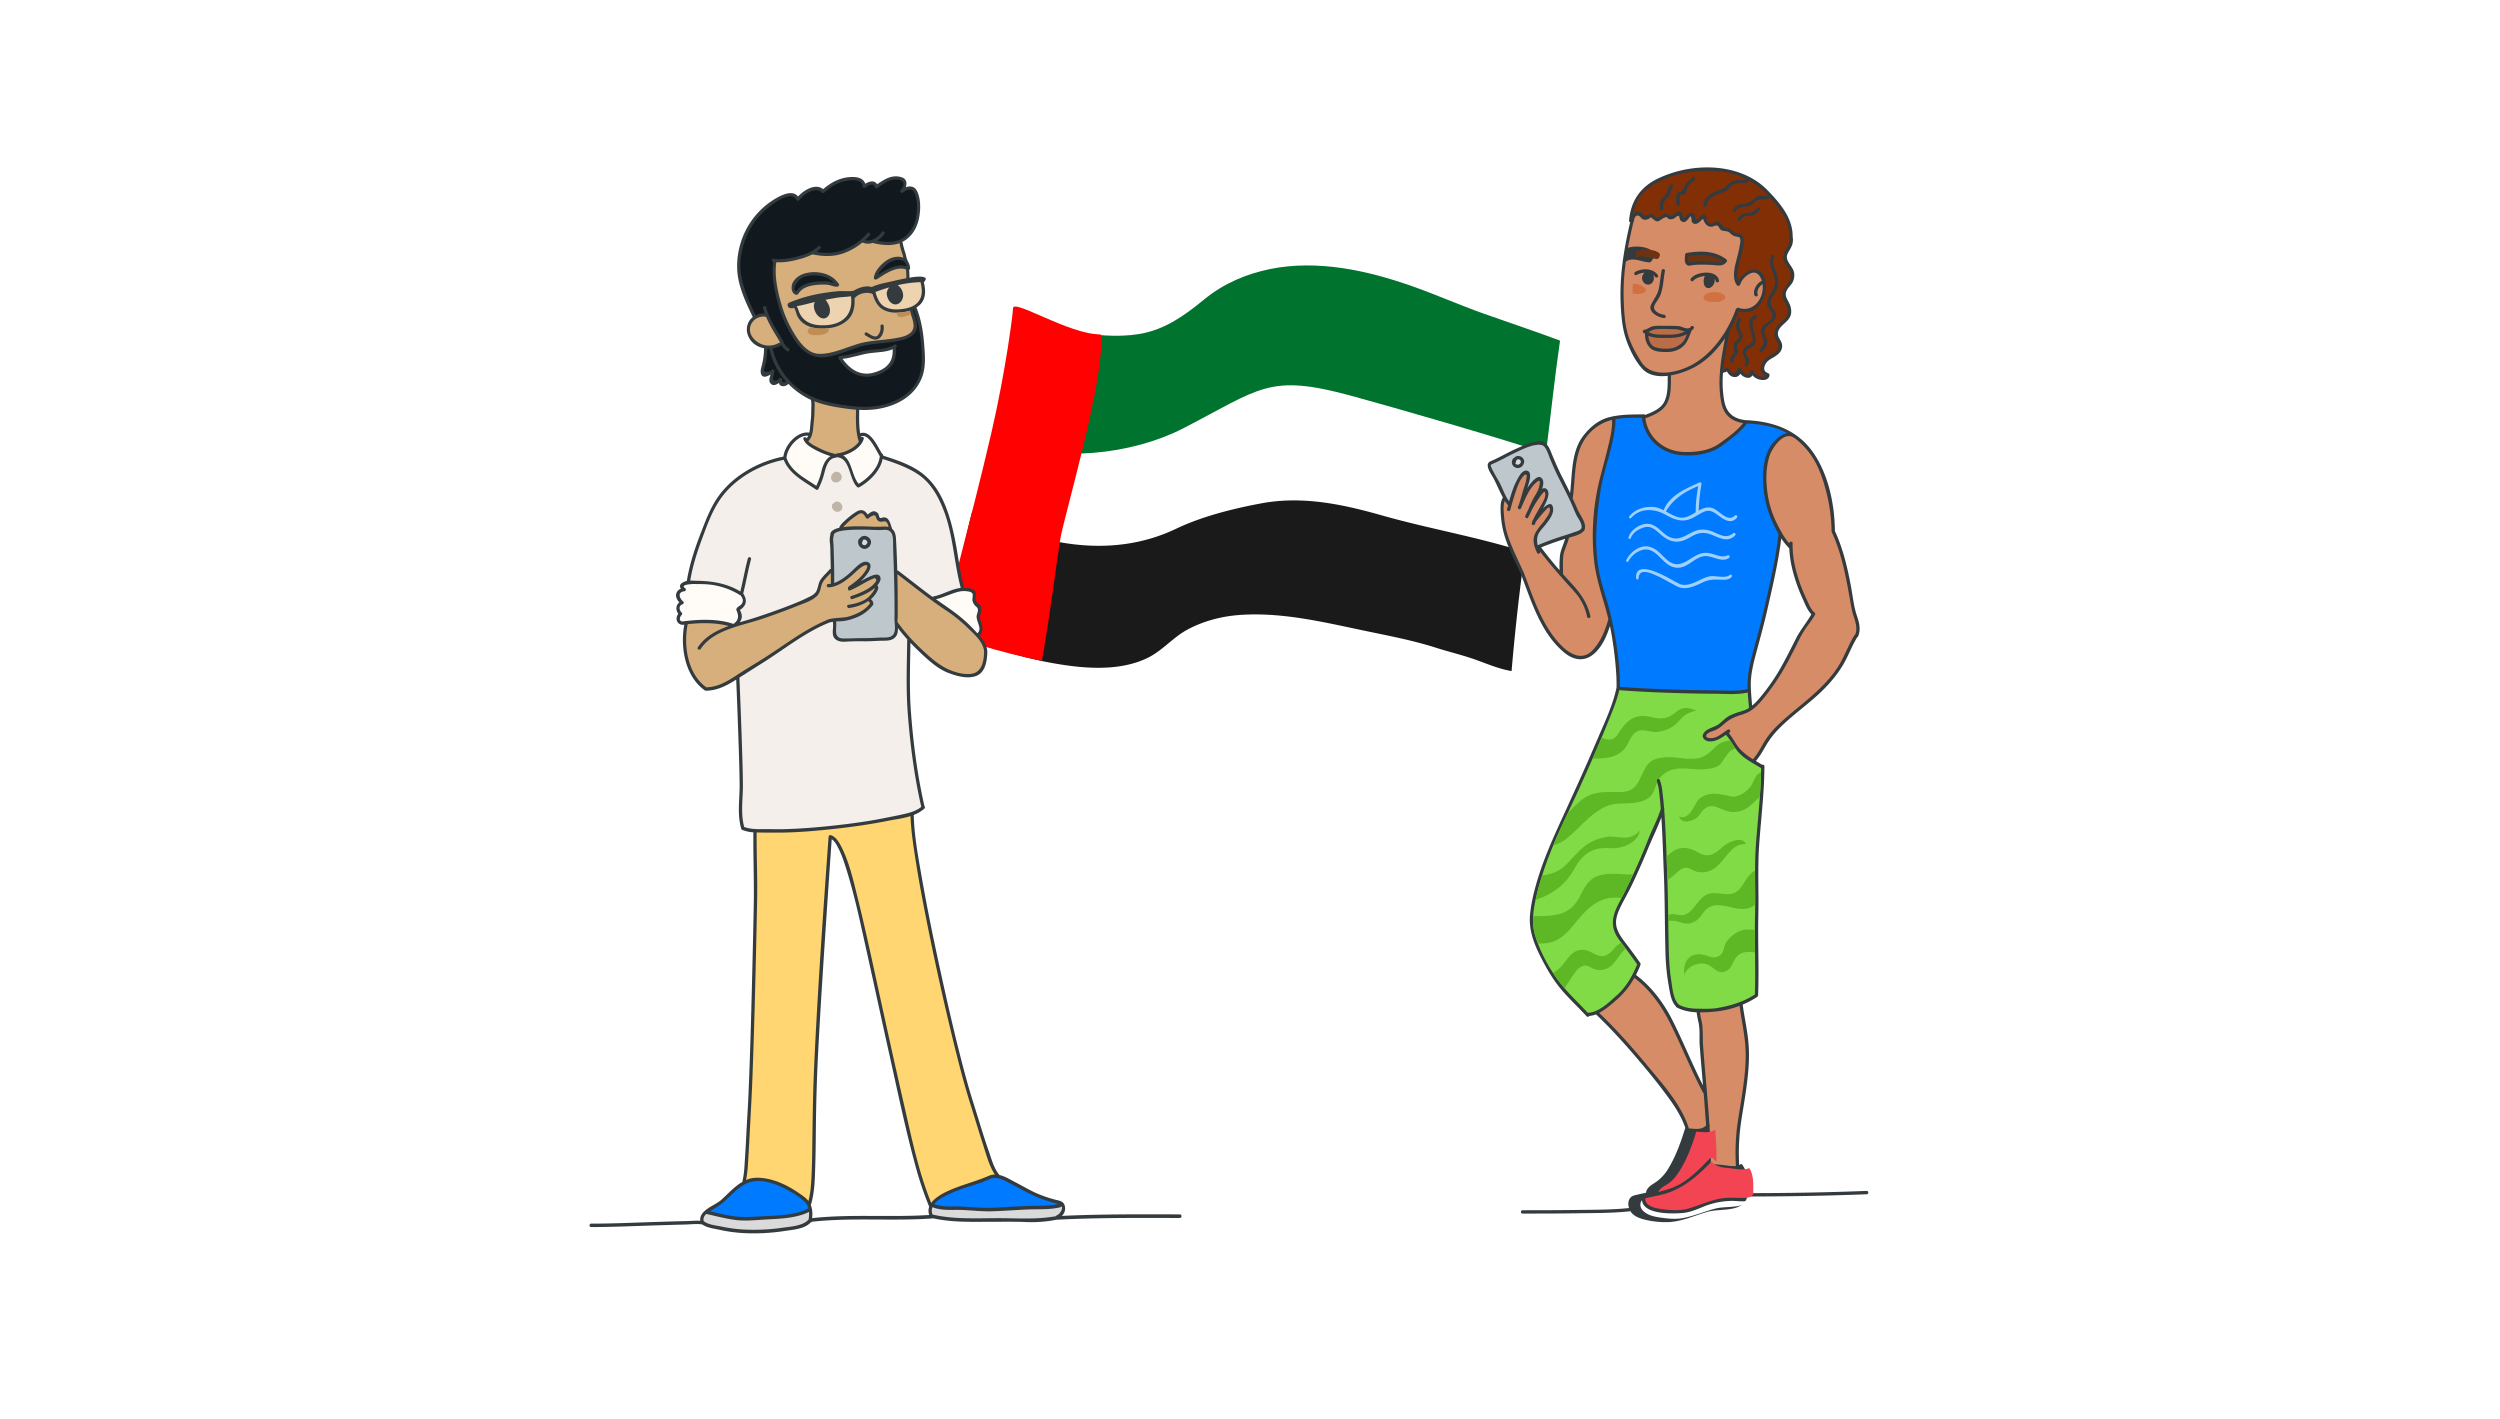 <svg width="652" height="370" fill="none" xmlns="http://www.w3.org/2000/svg"><path fill="#fff" d="M0 0h652v370H0z"/><path d="M397.034 143.76c-11.939-3.776-24.586-5.917-36.652-9.348-10.316-2.931-20.745-5.127-31.406-3.143-7.358 1.369-15.48 3.402-22.226 6.62-20.394 9.732-41.777 1.342-53.193-4.517-2.523 9.857-4.212 19.93-7.17 29.673.581.724 1.939 1.296 2.752 1.711a64.806 64.806 0 0 0 6.281 2.774 103.637 103.637 0 0 0 17.965 5.2c8.159 1.542 17.868 2.614 25.656-1.025 4.032-1.883 6.783-5.438 10.693-7.53 4.354-2.324 9.181-3.526 14.098-3.828 11.03-.677 21.886 2.033 32.591 4.261 6.13 1.275 12.139 2.423 18.121 4.334 3.483 1.107 7.056 1.938 10.479 3.175 3.03 1.098 6.008 2.353 9.195 2.905a611.73 611.73 0 0 1 3.463-31.082l-.647-.18Z" fill="#1A1A1A"/><path d="M308.645 111.677c20.229-10.444 22.275-14.288 43.659-8.484 10.118 2.748 40.821 11.561 50.863 15.09l.087-.652c1.219-9.594 2.209-19.226 3.608-28.799-6.619-2.487-13.31-4.687-19.959-7.053-6.253-2.22-12.372-4.938-18.626-7.144-11.812-4.164-24.647-6.94-36.944-4.494-6.19 1.263-12.074 3.692-17.274 7.942-5.379 4.414-10.451 7.98-17.044 9.042-5.806.948-11.946.226-17.709-.659-4.964-.76-9.946-2.144-14.379-4.975-.017 5.76-1.068 11.633-1.988 17.233-.891 5.437-1.896 10.85-2.95 16.249 15.564 5.815 35.252 3.619 48.656-3.296Z" fill="#00732F"/><path d="M276.534 140.539c.954-5.849 11.756-42.12 10.595-53.304-8.418 0-22.931-9.44-22.931-6.826 0 1.12-1.824 15.938-5.66 32.534-5.119 22.144-12.191 47.244-12.191 49.818 0 3.602 15.625 7.601 25.398 9.586 2.467-14.137 3.628-24.691 4.789-31.808Z" fill="#FF0100"/><path d="M307.695 316.713c-10.241-.037-20.53-.081-30.768.39a2.616 2.616 0 0 0 .647-2.96c-.371-.933-1.538-1.055-2.339-1.261a32.546 32.546 0 0 1-4.607-1.557c-1.985-.837-3.822-1.973-5.738-2.951-1.376-.703-2.798-1.621-4.284-1.95a.432.432 0 0 0-.093-.177c-1.315-1.595-1.939-4.029-2.613-5.952-.969-2.748-1.831-5.533-2.685-8.313-1.03-3.35-2.118-6.682-3.047-10.051-2.816-10.24-5.138-20.601-7.382-30.931-1.619-7.5-3.14-15.009-4.449-22.541-.912-5.229-1.907-10.594-2.032-15.922a9.073 9.073 0 0 0 2.783-1.655.395.395 0 0 0 .144-.286.398.398 0 0 0-.12-.295c-1.835-8.035-2.903-16.235-3.524-24.427-.468-6.1-.235-12.151-.145-18.234a60.978 60.978 0 0 0 2.467 2.464c2.151 2.033 4.644 4.357 7.471 5.417 2.113.793 4.824 1.577 7.057.828 2.583-.871 3.01-4.014 3.056-6.391a.338.338 0 0 0 0-.11.433.433 0 0 0-.015-.113c-.185-1.662-1.013-2.803-2.031-3.948 1.291-1.075.719-2.748.217-4.218-.368-1.083.511-2.059.241-3.117-.27-1.057-1.506-1.08-1.451-2.422.023-.616.29-1.511-.29-1.984-.764-.628-1.756-.764-2.72-.77-.949-3.486-1.405-7.16-2.032-10.707-.685-3.82-1.55-7.567-3.051-11.143-1.474-3.512-3.535-6.469-6.693-8.601-2.81-1.897-6.13-2.952-9.326-3.997a.261.261 0 0 0-.021-.067v-.032a.361.361 0 0 0-.272-.392c-1.243-1.955-3.019-6.292-5.716-5.345-.319-1.99-.267-4.172-.243-6.1 1.404.082 2.813.036 4.208-.14 5.274-.694 10.45-3.355 12.29-8.685.92-2.678.639-5.653.427-8.404-.253-3.25-.81-6.44-2.003-9.47.332-.215.643-.46.929-.734 1.634-1.566 1.474-3.899.981-5.903a.388.388 0 0 0 .29-.29c1.144-1.453-2.206-1.116-2.871-1.026-.383.052-.763.11-1.161.174a19.434 19.434 0 0 0-.072-2.019.454.454 0 0 0 .113-.145.36.36 0 0 0 .128-.314 3.393 3.393 0 0 0-.552-1.743.434.434 0 0 0-.055-.17c-.337-.617-.412-1.343-.607-2.011a22.785 22.785 0 0 1-.725-2.655.36.36 0 0 0-.14-.241 7.155 7.155 0 0 0 1.298-.813c2.058-1.633 2.975-3.992 3.297-6.528.238-1.888.16-4.066-.635-5.81-.636-1.402-1.841-1.55-3.005-1.132.363-1.057.236-2.196-1.103-2.614-2.502-.77-4.391.514-6.371 1.835-.638-1.127-2.011-.793-3.097-.142-.499-1.513-2.186-1.821-3.791-1.743-2.807.143-5.108 1.386-7.198 3.172-1.916-1.632-5.01.21-6.546 1.923-1.378-1.87-4.304-.386-5.915.55a20.267 20.267 0 0 0-7.091 7.116 20.7 20.7 0 0 0-2.857 11.26c.178 4.406 2.212 8.58 4.064 12.49a4.16 4.16 0 0 0-1.248 4.793c.685 1.88 2.354 3.018 4.203 3.36a20.59 20.59 0 0 1-.543 4.268c-.188.767-.482 1.484-.29 2.275.334 1.356 1.588.87 2.528.29-.252.898-.665 1.784.171 2.51.581.511 1.391.142 2.032-.32a.901.901 0 0 0 .56.779c.697.258 1.37-.026 1.881-.514a20.06 20.06 0 0 0 5.306 3.895c.183.093.372.183.558.267.229.895.075 1.943.09 2.856.007.957-.051 1.914-.175 2.864-.101.831-.107 1.888-.33 2.826-3.164-.47-6.409 3.28-6.755 6.248-6.365 1.25-12.803 4.767-16.745 10.086-2.148 2.905-3.376 6.196-4.676 9.539-1.62 4.157-3.054 8.393-3.759 12.814a3.185 3.185 0 0 0-1.327.581c-.624.464-.542 1.002-.212 1.452a1.838 1.838 0 0 0-1.19 1.162c-.313.831.195 1.766.778 2.402-.955.706-.995 2.034-.27 2.963-.87 1.104-.476 2.742 1.04 2.876a.393.393 0 0 0 .145 0h.034l.34-.044c-1.123 5.964.218 13.569 5.39 17.171.046.036.1.06.157.069.058.01.116.005.171-.014 2.47-.026 4.668-.993 6.778-2.251.348-.206.694-.421 1.042-.633.242 5.908.461 11.829.659 17.763.101 3.195.197 6.37.229 9.562.041 3.777-.667 7.733.38 11.41a.3.3 0 0 1 .015.038.449.449 0 0 0 .29.421c.929.36 1.908.575 2.903.637-.067 6.341.217 12.682.096 19.044a2932.71 2932.71 0 0 1-.323 14.721c-.275 11.562-.56 23.155-1.062 34.777-.136 3.155-.348 6.309-.511 9.473-.122 2.364-.241 4.734-.4 7.102-.128 1.891-.18 3.875-.627 5.725a.46.46 0 0 0 .017.291c-2.087 1.162-3.805 3.134-5.631 4.764-1.631 1.452-5.741 2.614-5.416 5.408-1.161-.084-2.369.038-3.51.067-2.838.064-5.68.157-8.519.247-5.465.169-10.943.436-16.411.421-.563 0-.581.898-.015.901 5.248 0 10.505-.238 15.753-.404 2.902-.09 5.805-.183 8.708-.255 1.378-.035 3.117-.23 4.38-.044a.642.642 0 0 0 .124 0c1.103.871 3.13 1.107 4.308 1.368 2.157.487 4.352.792 6.56.912a53.262 53.262 0 0 0 10.705-.563c2.116-.323 5.047-.494 6.676-2.164a.353.353 0 0 0 .29-.23c10.467-1.162 20.995-.125 31.479-.871a.4.4 0 0 0 .148-.038c5.266 1.162 10.74.903 16.087.909 2.882 0 5.738-.049 8.617.087a33.585 33.585 0 0 0 7.547-.627.17.17 0 0 0 .055 0c10.682-.538 21.425-.485 32.118-.445.551-.043.551-.941-.029-.944Zm-95.906.979a6.921 6.921 0 0 0-.351-3.486.512.512 0 0 0 .099-.18c.949-3.215.981-6.742 1.085-10.059.137-4.357.131-8.715.203-13.072.101-6.371.329-12.727.685-19.067.633-11.66 1.4-23.282 2.169-34.858.4-6.042.811-12.074 1.23-18.094.764.476 1.269 1.452 1.664 2.202.975 1.853 1.622 3.895 2.24 5.896 2.125 6.806 3.594 13.859 5.144 20.831 2.096 9.438 4.139 18.91 6.246 28.392 2.032 9.121 3.954 18.321 6.412 27.372a90.811 90.811 0 0 0 3.716 11.146 3.224 3.224 0 0 0 .014 2.152c-10.174.654-20.388-.282-30.547.825h-.009Z" fill="#343B3F"/><path d="M218.045 162.081c.505-.032 1.013-.044 1.529-.07a11.498 11.498 0 0 0 3.211-.77 10.175 10.175 0 0 0 4.914-3.5.34.34 0 0 0 .032-.398c.026-.439-.291-.779-.601-1.087.282-.238.544-.498.784-.778.502-.596 1.651-2.211.87-2.809.563-.642.999-1.397.833-2.054-.249-.987-1.259-.822-2.031-.552a19.714 19.714 0 0 0-3.196 1.592 13.259 13.259 0 0 0 2.052-2.353c.609-.912 1.083-2.504-.389-2.78-1.364-.258-2.903 1.493-3.773 2.324-1.237 1.162-2.955 2.588-4.714 3.195.014-2.088-.018-4.174-.07-6.259-.029-1.107-.064-2.211-.099-3.318-.026-.871-.241-1.722 0-2.582a.362.362 0 0 0 .047-.201.387.387 0 0 0 0-.127c.078-1.601 6.966-1.412 8.031-1.412 1.719 0 3.449.168 5.161.052a2.027 2.027 0 0 1 1.428.343.33.33 0 0 0 .154.134c.871.871.665 2.727.708 4.066.201 6.051.413 12.131.369 18.202-.154 1.705.845 4.482-1.228 5.156-.827.267-1.788.151-2.644.186-1.245.049-2.47.154-3.721.139-1.901-.023-3.794.105-5.689.099-2.854-.029-1.667-2.594-1.968-4.438Z" fill="#BEC7CC"/><path d="M183.134 140.419c1.26-3.375 2.471-6.832 4.465-9.85 3.727-5.647 10.319-9.342 16.797-10.646 1.489 3.776 5.286 5.583 8.444 7.779a.43.43 0 0 0 .581-.163 19.826 19.826 0 0 0 1.558-4.127c.375-1.453.978-3.841 2.824-4.003a.439.439 0 0 0 .291-.154c3.706-.024 3.259 5.708 5.46 7.764a.41.41 0 0 0 .508.053.492.492 0 0 0 .148-.056c2.638-1.539 5.372-4.2 5.982-7.326 3.123 1.029 6.249 2.092 9.039 3.884 3.454 2.225 5.439 5.795 6.891 9.569 2.493 6.472 2.655 13.519 4.446 20.185-2.435.276-4.673 1.743-7.068 2.211a.375.375 0 0 0-.249.154c-.502-.36-1.005-.72-1.498-1.092-2.508-1.886-4.961-3.838-7.457-5.726a.335.335 0 0 0-.137-.069.33.33 0 0 0-.153-.003c-.07-2.806-.18-5.61-.337-8.392-.064-1.162-.389-1.955-.975-2.452-.508-1.261-.79-3.622-2.83-2.885-.581.207-.607-.581-.752-.964-.125-.343-.427-.479-.726-.651-.676-.386-1.5.23-2.087.741-.804-1.185-1.7-1.542-3.108-.648a18.624 18.624 0 0 0-2.839 2.228c-.43.41-1.315 1.162-1.489 1.877-1.35.314-2.386.871-2.322 1.92a5.154 5.154 0 0 0-.084 2.109c.122 1.162.101 2.359.133 3.532.033 1.057.056 2.115.07 3.172a.352.352 0 0 0-.317.14c-.769.886-1.648 1.655-2.322 2.614-.673.959-.632 2.35-1.288 3.349a.382.382 0 0 0-.151.122c-.459.581-1.263.912-1.902 1.235-1.32.668-2.702 1.229-4.063 1.775-3.057 1.217-6.165 2.3-9.289 3.34-1.39.462-2.885.872-4.391 1.333.239-.351.408-.745.496-1.161a2.766 2.766 0 0 0-.165-1.395 6.606 6.606 0 0 0-.224-.517.513.513 0 0 0-.096-.16.776.776 0 0 0 .23-.124c1.674-1.203 1.634-2.615.647-4.157.755-2.969 1.251-5.996 2.049-8.953a.422.422 0 0 0-.053-.314.423.423 0 0 0-.57-.151.422.422 0 0 0-.201.247c-.769 2.856-1.26 5.778-1.974 8.651-3.306-2.051-7.257-2.734-11.103-2.792-.641 0-1.309-.07-1.959-.046.627-3.788 1.782-7.425 3.12-11.007Z" fill="#F4EFEA"/><path d="M234.615 63.575c.182.9.426 1.787.729 2.655.102.325.174.656.253.987-1.118-.461-2.578-.29-3.838.37-1.547.813-3.753 3.061-3.857 4.888a.37.37 0 0 0 .255.391c.053.018.11.023.166.016a.356.356 0 0 0 .348-.04c1.991-1.264 5.059-3.516 7.605-2.563.079.76.107 1.525.084 2.29-1.39.252-2.775.563-4.151.888-1.663.392-3.335.662-4.879 1.415-1.451-.532-3.408.165-4.697.95-1.242.235-2.58.014-3.846.11-1.451.11-2.87.305-4.293.537a38.293 38.293 0 0 0-8.707 2.475.376.376 0 0 0-.154.11.364.364 0 0 0-.108.149.433.433 0 0 0-.101.25c-.079.938.978 1.118 1.666.816.415.595.58 1.589.853 2.178a5.345 5.345 0 0 0 2.061 2.188c1.756 1.115 4.209 1.188 6.212.941 1.895-.232 3.747-.967 5.097-2.353 1.349-1.386 1.686-3.471 1.532-5.385l.041-.044c.964-1.301 3.303-1.778 4.702-1.107.421 1.435 1.06 2.89 2.293 3.776 1.623 1.162 3.655 1.186 5.573.96a9.31 9.31 0 0 0 1.852-.405c.363 1.86 1.852 4.163.169 5.729-1.057.981-2.793 1.252-4.157 1.487-3.448.58-7.065.508-10.38 1.72-3.013.95-6.095 2.387-9.288 2.323-2.798-.055-4.807-2.588-6.165-4.732a31.277 31.277 0 0 1-3.611-7.89c-1.025-3.523-1.957-7.584-1.408-11.264 2.093.116 4.064-.259 6.095-.822a16.194 16.194 0 0 0 3.309-1.235l.064.02c2.72.547 5.295.651 7.962-.258a15.873 15.873 0 0 0 5.001-2.855c.861.386 1.84.416 2.723.084a.45.45 0 0 0 .189.099c2.273.52 4.659.778 6.804-.015a.44.44 0 0 0 .002.166Z" fill="#D6AF7C"/><path d="M216.053 85.814a1.057 1.057 0 0 0-.168-.203c-1.44.174-2.901.076-4.305-.29a3.767 3.767 0 0 0-.336.185c-.43.273-.778.755-.505 1.226.29.529 1.126.668 1.814.677 1.08.017 1.86.023 2.804-.448.679-.328.926-.752.696-1.147ZM237.303 81.018a9.31 9.31 0 0 1-1.852.404 15.66 15.66 0 0 1-1.451.108.746.746 0 0 0 .148.871c.453.41 1.28.29 1.936.102.497-.136.982-.31 1.451-.52a8.61 8.61 0 0 1-.232-.965Z" fill="#BF8E55"/><path d="M225.673 87.458c1.033.581 2.377 1.615 3.57.837 1.022-.663 1.384-2.246 1.204-3.37-.084-.54-.905-.32-.818.215a2.907 2.907 0 0 1-.761 2.382c-.708.709-2.124-.43-2.772-.802a.425.425 0 0 0-.597.481.43.43 0 0 0 .174.257ZM209.772 71.345c-1.28.375-2.758 1.43-3.179 2.754-.316 1-.148 2.38.947 2.777a.347.347 0 0 0 .377-.07.39.39 0 0 0 .313-.203c.95-1.58 2.767-2.057 4.479-2.272.933-.101 1.873-.13 2.81-.087.946.032 1.741.5 2.682.543a.373.373 0 0 0 .29-.095.396.396 0 0 0 .296-.596c-1.852-2.905-5.84-3.675-9.015-2.75Z" fill="#343B3F"/><path d="M214.434 73.379c-.962.01-1.921.106-2.865.29-1.571.29-3.048.993-3.945 2.324-1.161-.598.325-2.542.871-3.03.914-.834 2.278-1.066 3.457-1.136 2.032-.122 4.223.5 5.593 2.002-.453-.113-.888-.29-1.349-.384a9.285 9.285 0 0 0-1.762-.066Z" fill="#11191E"/><path d="M225.792 139.801a1.41 1.41 0 0 0-1.571.633.543.543 0 0 0-.336.348 1.796 1.796 0 0 0 .121 1.436 1.807 1.807 0 0 0 1.133.888c1.015.256 1.999-.682 2.031-1.687.012-.785-.664-1.435-1.378-1.618Z" fill="#343B3F"/><path d="M225.429 142.194a.685.685 0 0 1-.645-.581.682.682 0 0 0 .131-.29.887.887 0 0 1 .244-.555.702.702 0 0 1 .29-.05.869.869 0 0 1 .769.657c.058.29-.342.828-.789.819Z" fill="#DADADA"/><path d="M217.58 125.77a1.575 1.575 0 0 0 1.918-1.034 1.47 1.47 0 0 0-.795-1.589c-.755-.36-1.451.113-1.829.796a.485.485 0 0 0-.052.198 1.243 1.243 0 0 0 .035.975 1.238 1.238 0 0 0 .723.654ZM218.605 130.851a1.084 1.084 0 0 0-1.222.456.408.408 0 0 0-.357.29 1.44 1.44 0 0 0-.036.708c.046.236.15.456.303.641a1.45 1.45 0 0 0 1.271.522 1.23 1.23 0 0 0 1.082-.911 1.23 1.23 0 0 0 .03-.498 1.571 1.571 0 0 0-1.071-1.208Z" fill="#BFB4A5"/><path d="M267.084 310.569a36.345 36.345 0 0 0 5.164 2.324c1.258.441 2.539.811 3.837 1.11h.018c-2.587.616-5.408.404-8.043.511-2.961.122-5.916.311-8.877.448-2.769.127-5.515-.128-8.278-.291-2.4-.139-4.969.25-7.257-.63 1.063-1.354 3.193-2.324 4.404-2.859 2.542-1.161 5.224-1.864 7.857-2.759.645-.233 1.278-.5 1.896-.799 1.782-.822 3.146-.29 4.783.564 1.501.801 3.019 1.565 4.496 2.381Z" fill="#007AFF"/><path d="M253.19 175.748c-2.067.235-4.645-.538-6.459-1.476-2.542-1.313-4.748-3.364-6.798-5.339a46.302 46.302 0 0 1-5.773-6.579.597.597 0 0 0-.084-.09 7.865 7.865 0 0 1 0-.971.468.468 0 0 0 .04-.189c.03-3.776 0-7.57-.075-11.357 4.139 3.137 8.165 6.44 12.502 9.315a39.549 39.549 0 0 1 5.822 4.674c1.666 1.63 4.064 3.646 4.282 6.124-.038 2.507-.508 5.551-3.457 5.888ZM226.514 135.153c.482-.416 1.707-1.255 1.942-.308.053.215.13.423.233.619a1.318 1.318 0 0 0 .87.581c.639.133 1.315-.456 1.826.366.173.325.291.676.348 1.04a4.728 4.728 0 0 0-1.509-.114c-1.968.137-3.994-.098-5.971-.069a33.157 33.157 0 0 0-4.354.194c.331-.398.941-.955 1.069-1.086a13.035 13.035 0 0 1 1.622-1.363c.43-.316.871-.627 1.327-.915 1.001-.636 1.451.143 1.933.953a.427.427 0 0 0 .664.102Z" fill="#D6AF7C"/><path d="M252.853 154.322c1.404.351.58 1.452.78 2.382.15.615.504 1.161 1.005 1.548.734.653.29 1.339.095 2.219-.31 1.453 1.606 3.564.157 4.683l-.313-.34a38.231 38.231 0 0 0-5.701-5.168c-1.562-1.162-3.193-2.245-4.775-3.361 1.806-.412 3.483-1.252 5.257-1.789a6.422 6.422 0 0 1 3.495-.174ZM224.511 113.831c2.076-.947 3.98 3.707 4.935 5.145-.291 3.047-2.99 5.708-5.498 7.21-1.785-1.99-1.741-6.101-4.043-7.393 2.275-.654 4.722-2.164 5.373-4.357a.43.43 0 0 0-.494-.517.425.425 0 0 0-.241.136c-.017-.07-.038-.142-.052-.215.006-.003.014-.003.02-.009Z" fill="#FFFCF8"/><path d="M239.115 79.095c-1.121 1.075-2.859 1.418-4.337 1.552-1.477.133-2.937.037-4.2-.72-1.263-.759-1.884-2.354-2.264-3.777a46.036 46.036 0 0 1 3.579-1.2c-.404.581-.74 1.214-.607 1.952.172.944.648 1.915 1.547 2.324 1.434.668 2.708-.828 2.711-2.152a3.368 3.368 0 0 0-1.436-2.705 31.814 31.814 0 0 1 5.95-.79v.023c.514 1.999.641 3.98-.943 5.493ZM219.545 83.58c-1.765 1.162-4.063 1.371-6.095 1.203-2.409-.198-4.354-1.365-5.155-3.718a6.78 6.78 0 0 0-.503-1.209c1.588-.27 3.159-.723 4.732-1.103-.842 1.452.49 4.153 2.107 4.287a1.34 1.34 0 0 0 .833-.166c1.332-.72 1.193-2.695.343-3.938a2.428 2.428 0 0 0-.532-.753 176.41 176.41 0 0 1 3.028-.54c1.204-.2 2.426-.177 3.625-.386.337 2.43-.2 4.891-2.383 6.323Z" fill="#EDD3B0"/><path d="M236.464 69.448c-2.51-.84-5.335.831-7.491 2.202.435-.94 1.402-1.847 2.032-2.466 1.512-1.464 4.922-2.376 5.459.264Z" fill="#11191E"/><path d="M196.164 87.801c-1.709-2.585.613-5.67 3.542-5.176a.26.26 0 0 0 .066 0 36.902 36.902 0 0 0 1.835 3.561c.609 1.084 1.323 2.103 1.884 3.213a.378.378 0 0 0-.357.026 5.236 5.236 0 0 1-6.97-1.624Z" fill="#D6AF7C"/><path d="M203.972 99.569c0-.204 0-.407.021-.608a.429.429 0 0 0-.265-.38.425.425 0 0 0-.455.09 5.173 5.173 0 0 1-.607.514c-.58.43-1.231-.203-1.051-.84a5.168 5.168 0 0 0 .34-1.6.42.42 0 0 0-.265-.38.424.424 0 0 0-.455.09c-.194.154-.386.313-.58.476-1.161.16-1.617-.099-1.347-.767.148-.622.325-1.234.456-1.859.212-1.108.328-2.233.345-3.36h.537a18.5 18.5 0 0 0 4.383 8.56c-.258.2-.61.22-1.057.064ZM201.497 90.869a6.143 6.143 0 0 0 2.049-.7.407.407 0 0 0 .203-.262 4.107 4.107 0 0 0 1.567 1.7.428.428 0 0 0 .424-.741c-.975-.581-1.309-1.551-1.828-2.493-.488-.871-1.051-1.743-1.565-2.6-1.013-1.716-2.081-3.712-2.519-5.664-.119-.531-.938-.314-.819.215.111.484.252.96.421 1.426a4.496 4.496 0 0 0-2.369.48c-1.619-3.42-3.193-6.879-3.799-10.647-.581-3.578.29-7.424 1.799-10.692a19.123 19.123 0 0 1 5.899-7.207c1.317-.993 5.425-3.939 6.655-1.656.032.063.08.115.14.151a.455.455 0 0 0 .365.18.459.459 0 0 0 .366-.18c1.08-1.452 4.276-3.73 5.887-1.94a.422.422 0 0 0 .58 0c1.692-1.508 3.483-2.667 5.73-3.056 1.425-.247 4.113-.581 4.273 1.452a.427.427 0 0 0 .717.29c.653-.505 2.121-1.422 2.484-.11a.424.424 0 0 0 .616.262c1.236-.82 2.391-1.766 3.849-2.155.87-.233 2.563-.218 2.96.778.267.665-.357 1.47-.728 1.955-.253.328.241.807.58.58.642-.45 1.376-.952 2.197-.751.706.174 1.008 1.161 1.182 1.742.418 1.453.374 3.068.226 4.561-.215 2.179-1.1 4.25-2.766 5.71-2.119 1.857-4.9 1.79-7.48 1.282a5.993 5.993 0 0 0 1.863-1.81c.291-.459-.438-.871-.731-.415-.807 1.27-2.758 2.57-4.319 2.077.424-.39.83-.802 1.213-1.229.383-.427-.226-1.002-.58-.595a16.496 16.496 0 0 1-6.096 4.325c-2.377.959-4.754.97-7.196.56.355-.254.686-.538.99-.85.381-.396-.212-.991-.58-.599-1.333 1.383-3.176 2.007-4.975 2.521-2.227.64-4.398.997-6.703.727-.531-.061-.542.758-.031.84-.517 3.691.374 7.514 1.288 11.07.807 3.14 2.29 6.149 4.018 8.88 1.387 2.193 3.28 4.238 5.921 4.77 3.123.627 6.621-1.006 9.666-2.057a.457.457 0 0 0 .18-.038c.139-.058.29-.11.421-.163.13-.052.322-.105.478-.15a.394.394 0 0 0 .143-.073c3.715-1.223 7.805-.895 11.584-1.892 1.335-.354 2.679-.967 3.443-2.172 1.085-1.72-.352-4.041-.665-5.76v-.035c.055-.027.113-.05.168-.079a31.035 31.035 0 0 1 1.811 8.064c.273 2.66.511 5.435-.017 8.087-1.161 5.789-6.966 8.601-12.29 9.202-2.542.291-5.047.027-7.547-.328-2.902-.404-5.773-1.005-8.449-2.181a18.275 18.275 0 0 1-10.304-12.607Z" fill="#11191E"/><path d="M219.989 106.473a49.11 49.11 0 0 0 3.254.378c-.035 2.614-.122 5.728.705 8.229a.408.408 0 0 0 .047.099c-1.185 1.784-3.905 2.905-5.753 3.088a.431.431 0 0 0-.291.136h-.186a.432.432 0 0 0-.142-.063 18.216 18.216 0 0 1-4.119-1.543c-.87-.465-2.031-.956-2.719-1.76a.392.392 0 0 0 .153-.111c1.034-1.133 1.095-2.904 1.243-4.357.119-1.162.232-2.289.238-3.448a20.98 20.98 0 0 0 0-2.457c2.412.964 5.021 1.435 7.57 1.809Z" fill="#D6AF7C"/><path d="M210.791 113.646a2.706 2.706 0 0 1-.442.682v-.017c-.188-.511-1.013-.291-.824.218.456 1.237 1.591 1.931 2.685 2.553a20.911 20.911 0 0 0 4.377 1.865 4.713 4.713 0 0 0-1.648 1.929 10.327 10.327 0 0 0-.77 2.324 19.06 19.06 0 0 1-1.274 3.503c-2.932-1.97-6.49-3.698-7.764-7.222a.583.583 0 0 0-.032-.072.473.473 0 0 0 .052-.18c.191-2.406 3.016-5.874 5.64-5.583ZM177.788 160.37a.442.442 0 0 0 .127-.305.431.431 0 0 0-.127-.305c-.598-.558-.94-1.743.206-2.15.273-.093.47-.5.203-.72-.937-.773-1.631-2.438.25-2.679a.435.435 0 0 0 .407-.322.435.435 0 0 0-.187-.485c-1.497-1.02 2.128-1.098 2.424-1.092 1.161.017 2.322 0 3.46.098a18.708 18.708 0 0 1 8.328 2.731c.048.03.101.051.156.061.03.028.063.053.099.072.412.581.83 1.122.438 2.005-.29.668-1.114.816-1.451 1.388a.545.545 0 0 0-.04.517c.603 1.415.618 2.513-.729 3.486l-.046.044h-.03c-4.142-1.403-8.998-1.206-13.296-.639h-.029c-1.031-.093-.613-1.313-.163-1.705Z" fill="#FFFCF8"/><path d="M184.211 179.251c-4.862-3.454-5.999-10.896-4.859-16.462 3.483-.386 7.298-.438 10.676.471-3.172 1.162-6.142 2.722-8.023 5.548-.31.465.43.889.738.424 3.343-5.016 10.739-6.039 16.005-7.825 3.111-1.052 6.208-2.165 9.25-3.411 1.452-.581 3.652-1.228 4.871-2.419a.377.377 0 0 0 .2-.146c.714-.758.897-1.647 1.135-2.634.337-1.406 1.527-2.356 2.482-3.376v2.818a4.622 4.622 0 0 1-.653.07c-.549 0-.557.871 0 .871 2.612-.052 5.169-2.193 7.013-3.913a15.295 15.295 0 0 1 1.741-1.452c.142-.099 1.55-.93 1.385.058a3.078 3.078 0 0 1-.476.993c-1.031 1.697-2.758 2.984-4.354 4.102a.45.45 0 0 0-.177.488c-.076.291.13.662.487.523 2.259-.872 4.215-2.417 6.491-3.227.458.342.51.685.165 1.028-.22.317-.474.609-.758.871a7.772 7.772 0 0 1-1.663 1.162 20.708 20.708 0 0 1-3.82 1.595c-.522.174-.316 1.008.209.834 1.794-.599 3.556-1.249 5.121-2.344.241-.172.472-.358.693-.555.256.331-1.14 1.937-1.419 2.219-1.286 1.301-3.683 1.929-5.422 2.17-.546.076-.328.909.212.834a11.974 11.974 0 0 0 4.981-1.798c.212.174.496.389.4.639a.224.224 0 0 0-.014.058c-1.304 1.661-3.141 2.582-5.112 3.218-1.971.636-4.043.247-5.976.959a.437.437 0 0 0-.166.104c-5.674 2.368-10.644 6.257-15.819 9.569-2.546 1.632-5.155 3.152-7.683 4.816-2.404 1.586-4.932 3.068-7.861 3.12Z" fill="#D6AF7C"/><path d="M192.838 176.709c1.985-1.234 3.95-2.516 5.93-3.75 5.727-3.585 11.161-8.035 17.436-10.556l.046-.026c.31-.093.627-.163.947-.21.383 1.775-.871 3.992 1.349 4.939.744.322 1.626.267 2.415.223 1.394-.078 2.775-.104 4.172-.078 1.529.026 3.03-.081 4.554-.142.972-.038 2.072.075 2.989-.352 1.324-.619 1.521-1.743 1.492-2.957.772 1.02 1.6 2.001 2.459 2.951a.418.418 0 0 0-.026.14c-.081 6.332-.343 12.636.133 18.977.619 8.235 1.693 16.491 3.53 24.566-1.295 1.06-2.903 1.508-4.496 1.871-1.884.427-3.788.781-5.684 1.162-4.272.833-8.594 1.397-12.916 1.868-4.174.453-8.363.793-12.557.906-1.785.049-3.564-.018-5.347 0-1.782.017-3.518.026-5.169-.564-1.002-3.575-.308-7.453-.343-11.134-.029-3.195-.13-6.39-.232-9.563-.189-6.1-.43-12.191-.682-18.271Z" fill="#F4EFEA"/><path d="M195.195 301.46c.183-2.82.307-5.641.461-8.456.227-4.148.447-8.287.598-12.433.439-11.845.729-23.659.99-35.438.081-3.564.155-7.126.221-10.687.104-5.81-.186-11.567-.128-17.342.34 0 .682.02 1.025.023 2.078.018 4.162.038 6.24 0 4.56-.096 9.114-.523 13.643-1.028 4.403-.497 8.786-1.119 13.128-1.99 1.93-.386 4.102-.639 6.096-1.272.104 3.535.641 7.067 1.175 10.556.807 5.292 1.794 10.565 2.83 15.828a729.426 729.426 0 0 0 7.579 34.097c1.248 5.043 2.569 10.062 4.142 15.018 1.077 3.399 2.081 6.824 3.193 10.211.813 2.454 1.564 5.568 3.088 7.767a4.191 4.191 0 0 0-1.64.354c-3.518 1.54-7.256 2.379-10.76 4.009-1.405.657-3.23 1.673-4.217 3.053-3.28-8.07-5.057-16.74-6.99-25.193-2.18-9.514-4.269-19.024-6.348-28.514-1.875-8.567-3.68-17.127-5.773-25.58-1.161-4.68-2.25-9.691-4.502-13.961-.566-1.078-1.367-2.324-2.612-2.675a.395.395 0 0 0-.465.197.497.497 0 0 0-.078.227c-1.399 19.581-2.81 39.276-3.727 59.075-.29 6.252-.404 12.514-.485 18.789-.041 3.111-.058 6.228-.18 9.345-.101 2.576-.203 5.263-.85 7.785-.764-.965-1.922-1.671-2.877-2.324-3.117-2.098-6.844-3.776-10.638-3.747a7.205 7.205 0 0 0-2.772.581c.447-2.045.511-4.212.633-6.275Z" fill="#FFD671"/><path d="M188.644 313.576c2.595-2.228 4.702-5.159 8.29-5.519 3.192-.311 6.475 1.162 9.192 2.728a17.907 17.907 0 0 1 3.814 2.73 3.47 3.47 0 0 1 .915 1.633c-3.658 1.902-8.296 1.83-12.252 2.068-2.549.154-4.961.328-7.498-.052-2.006-.291-3.979-.814-5.959-1.27.258-.16.511-.29.726-.433a18.796 18.796 0 0 0 2.772-1.885Z" fill="#007AFF"/><path d="M203.958 320.208a52.234 52.234 0 0 1-9.959.456 37.873 37.873 0 0 1-5.997-.814c-1.187-.241-3.541-.464-4.513-1.452a.411.411 0 0 0 0-.131c-.116-.665.223-1.211.708-1.664 2.4.529 4.783 1.162 7.216 1.513 2.595.39 5.126.125 7.73-.032 3.84-.232 8.272-.255 11.86-2.01a9.12 9.12 0 0 1-.122 1.987c-1.559 1.728-4.827 1.827-6.923 2.147ZM259.918 317.695c-5.544.02-11.254.322-16.688-.938a2.382 2.382 0 0 1-.04-1.923c1.973.787 4.119.72 6.22.706 3.074-.024 6.125.453 9.204.366 3.152-.088 6.299-.337 9.448-.474 2.813-.122 5.788.116 8.537-.604a.386.386 0 0 0 .29-.25c.375.79-.516 2.08-1.3 2.402a.458.458 0 0 0-.229.207c-5.109.929-10.308.491-15.442.508Z" fill="#DADADA"/><path d="M218.744 93.637c2.093 3.221 5.077 5.228 9.021 4.447a8.706 8.706 0 0 0 4.383-2.324c1.452-1.435 1.541-3.218 1.533-5.127.455-.29.046-1.034-.412-.738-1.881 1.23-4.476 1.11-6.63 1.392-2.548.334-5.027 1.417-7.59 1.51a.437.437 0 0 0-.372.633.372.372 0 0 0 .067.207Z" fill="#343B3F"/><path d="M226.848 92.106c1.925-.273 4.151-.22 5.988-1.022-.014 1.525-.165 2.829-1.283 4.066-1.024 1.142-2.545 1.76-3.997 2.11-3.343.804-6.008-1.073-7.822-3.672 2.395-.23 4.725-1.145 7.114-1.482ZM479.234 129.229l.662-.439-.209.767.621.491-.795.047-.27.743-.285-.743-.795-.035.624-.497-.215-.767.662.433ZM481.501 138.446l.662-.447-.209.767.627.493-.796.041-.278.75-.282-.744-.792-.035.621-.497-.224-.767.671.439ZM489.878 145.275l.661-.444-.209.77.625.488-.799.046-.273.741-.281-.738-.798-.035.621-.5-.218-.763.671.435ZM498.339 143.3l.662-.442-.206.767.621.488-.798.038-.27.755-.279-.755-.798-.026.624-.497-.218-.764.662.436ZM516.359 141.124l.661-.444-.209.773.625.488-.79.043-.282.744-.281-.741-.798-.038.624-.496-.218-.767.668.438ZM500.423 138.609l.499-.34-.156.581.473.374-.607.024-.203.575-.212-.572-.604-.018.471-.377-.16-.587.499.34ZM497.996 136.238l.503-.331-.16.581.473.375-.595.029-.215.558-.215-.558-.589-.02.465-.381-.166-.578.499.325ZM489.707 134.342l.496-.34-.156.584.473.38-.598.023-.209.567-.218-.561-.595-.023.47-.381-.162-.583.499.334ZM485.167 143.268l.5-.325-.157.578.47.369-.592.029-.212.56-.212-.557-.601-.029.468-.369-.16-.576.496.32ZM486.023 140.796l.502-.337-.162.575.473.378-.598.023-.209.572-.209-.566-.601-.021.465-.38-.163-.575.502.331ZM504.798 149.377l.496-.337-.157.578.471.375-.596.026-.206.569-.217-.569-.595-.017.467-.378-.16-.578.497.331ZM503.149 145.409l.333-.227-.104.395.316.253-.4.015-.142.386-.146-.375-.406-.017.316-.259-.107-.395.34.224ZM508.792 145.461l.339-.221-.104.39.322.252-.412.018-.136.386-.151-.383-.407-.018.317-.255-.114-.39.346.221ZM512.028 149.845l.337-.233-.105.404.32.247-.41.017-.139.387-.151-.387-.401-.011.317-.253-.108-.398.34.227ZM512.069 145.389l.345-.233-.11.398.322.256-.409.014-.145.387-.143-.381-.409-.02.325-.256-.116-.395.34.23ZM513.801 145.566l.343-.224-.11.386.322.253-.412.02-.14.384-.142-.378-.415-.017.322-.262-.116-.383.348.221ZM515.552 144.872l.345-.224-.113.398.322.25-.404.017-.148.386-.142-.383-.406-.017.316-.253-.113-.392.343.218ZM516.478 143.262l.334-.22-.102.389.313.25-.403.023-.139.377-.157-.377-.401-.018.32-.255-.114-.389.349.22ZM519.157 141.026l.342-.227-.101.392.31.253-.4.017-.143.384-.145-.384-.403-.011.313-.262-.113-.386.34.224ZM495.825 138.827l.343-.23-.113.401.328.25-.409.017-.146.381-.139-.381-.409-.011.319-.259-.116-.392.342.224ZM478.691 140.764l.331-.232-.104.395.319.25-.404.023-.142.386-.151-.386-.403-.018.319-.252-.113-.392.348.226ZM484.116 137.749l.215-.148-.07.252.204.163-.259.012-.09.249-.09-.249-.264-.006.203-.169-.072-.25.223.146ZM497.669 140.845l.214-.145-.069.253.206.157-.261.023-.087.244-.09-.247-.265-.014.201-.166-.067-.253.218.148ZM498.127 150.745l.218-.148-.07.258.206.166-.264.009-.09.244-.087-.247-.264-.009.203-.163-.07-.255.218.145ZM512.185 147.803l.496-.334-.154.58.468.372-.595.029-.212.564-.215-.561-.598-.026.476-.369-.174-.584.508.329Z" fill="#fff"/><path d="M486.819 310.586c-10.305.407-20.65.581-30.963.581a.938.938 0 0 0-.075 0 .512.512 0 0 0 .029-.151c0-2.254.142-4.825-1.124-6.8a.42.42 0 0 0-.139-.142.442.442 0 0 0-.647-.41 3.036 3.036 0 0 1-.325.157 57.529 57.529 0 0 1 .363-10.222c.447-3.239 1.053-6.455 1.494-9.697.479-3.52.831-7.084.656-10.64-.182-3.776-1.088-7.518-1.596-11.259a21.924 21.924 0 0 0 3.805-2.033.537.537 0 0 0 .096-.088.427.427 0 0 0 .125-.29c.261-6.972-.093-13.966.058-20.944.131-6.048-.206-12.104.206-18.143.47-6.888 1.356-13.743 1.382-20.657a.435.435 0 0 0-.394-.427.432.432 0 0 0-.207.032c-.534-.325-1.083-.65-1.634-.984.995-1.162 1.741-2.481 2.499-3.794a22.472 22.472 0 0 1 3.451-4.558c2.813-2.879 6.072-5.272 9.109-7.898 2.943-2.545 5.616-5.38 7.622-8.715 1.408-2.35 2.302-4.964 3.747-7.291a.345.345 0 0 0 .227-.218c.804-1.908.258-3.753-.372-5.632-.72-2.153-.958-4.514-1.355-6.745-.918-5.15-2.117-10.37-4.314-15.14-.064-7.088-1.741-15.149-6.011-20.938-4.168-5.632-10.493-7.689-17.23-7.965h-.026c-1.951-.224-3.707-.903-4.752-2.646-.807-1.345-.984-3.091-1.141-4.616a28.214 28.214 0 0 1-.023-5.092 3.18 3.18 0 0 0 1.002-.343c.551.842 1.108 1.507 2.249 1.452a1.488 1.488 0 0 0 1.242-.871c.903 1.072 2.488 1.592 3.193.418a3.562 3.562 0 0 0 2.346 1.209c.958.119 1.985-.172 2.09-1.232a.343.343 0 0 0-.117-.323.421.421 0 0 0-.255-.22c-1.297-.439-1.161-1.52-.581-2.496.468-.813 1.405-1.26 2.18-1.725 1.161-.703 2.128-1.554 2.079-3.004-.024-.676-.476-1.35-.79-1.92-.743-1.353-.101-2.416.903-3.36 1.004-.945 2.171-1.813 2.244-3.341a4.66 4.66 0 0 0-.418-2.167c-.503-1.185-1.423-2.13-.767-3.5.366-.767 1.08-1.383 1.524-2.115a4.018 4.018 0 0 0 .456-2.225c-.073-2.007-2.714-3.355-1.689-5.377.429-.851.957-1.52 1.219-2.455a4.735 4.735 0 0 0 .058-1.926.395.395 0 0 0 0-.084c0-4.857-3.359-8.714-6.581-12.026-3.448-3.54-8.199-5.33-13.041-5.81a29.98 29.98 0 0 0-15.607 2.824c-4.558 2.21-7.019 5.92-7.44 10.93a.36.36 0 0 0 .29.405c-.766 3.265-1.422 6.536-1.878 9.827a.327.327 0 0 0-.068.158.321.321 0 0 0 .025.17 62.172 62.172 0 0 0-.526 11.887c.16 2.78.418 5.609 1.289 8.27.871 2.66 2.38 5.783 4.287 7.886 1.623 1.79 4.119 2.176 6.653 1.885 0 2.246.108 4.808-.929 6.833-.911 1.783-3.222 2.707-4.992 3.366a.46.46 0 0 0-.119-.096.485.485 0 0 0-.528-.046c-2.497 0-4.996 0-7.451.462a.451.451 0 0 0-.352.07c-.249.049-.502.104-.751.165-2.865.697-5.051 2.53-6.842 4.816-3.21 4.105-2.903 9.949-3.483 14.972a152.18 152.18 0 0 0-1.864-3.753c-1.088-2.106-2.031-4.279-2.934-6.475-.412-1.008-1.065-2.797-2.293-3.1a.407.407 0 0 0-.29-.136c-2.357-.113-4.5.97-6.601 1.894-2.369 1.04-4.578 2.405-6.966 3.39a.37.37 0 0 0-.198.171c-1.042.872.581 3.146 1.019 3.916.929 1.67 1.643 3.561 2.595 5.261-.67 1.138-.633 2.489-.581 3.776.067 1.83.33 3.649.784 5.423 1.007 3.811 2.97 7.309 4.534 10.902.01.021.022.041.035.061 2.714 7.123 5.225 15.448 11.378 20.415 2.279 1.839 4.972 2.304 7.355.415 2.27-1.798 3.53-4.702 4.421-7.468a95.343 95.343 0 0 1 1.608 12.125 43.38 43.38 0 0 1 .108 3.916c-.941 4.627-3.132 9.132-4.964 13.449-2.662 6.272-5.48 12.473-8.316 18.669-2.612 5.7-5.242 11.329-7.12 17.322-.993 3.169-1.829 6.425-2.157 9.737-.371 3.735.83 7.181 2.468 10.486 1.471 2.972 3.097 5.9 5.175 8.491 2.168 2.707 4.769 5.049 7.108 7.602a.401.401 0 0 0 .16.109c.061.023.126.031.191.023a.397.397 0 0 0 .308-.213 6.362 6.362 0 0 0 1.794-.419c4.328 4.108 8.308 8.604 12.142 13.171 2.438 2.905 4.807 5.853 7.018 8.926 1.646 2.281 3.228 4.834 4.131 7.521a.503.503 0 0 0-.073.142c-1.103 3.626-2.444 7.315-4.426 10.562a11.25 11.25 0 0 1-3.509 3.631c-.923.581-1.96 1.229-2.224 2.365a.448.448 0 0 0 0 .186c-.998.223-2 .433-2.998.677-1.585.383-1.881 1.972-1.452 3.323-4.467.47-8.998.435-13.497.496-4.757.064-9.512.076-14.269.076a.434.434 0 0 0-.436.436.436.436 0 0 0 .436.435c4.644 0 9.259 0 13.889-.069 4.63-.07 9.355-.018 13.976-.512a.449.449 0 0 0 .229-.09c.831 1.453 2.743 2.034 4.261 2.371 1.924.423 3.893.598 5.861.52 3.483-.186 6.76-1.758 10.072-2.687 3.376-.944 9.265.308 10.362-4.023a.417.417 0 0 0 .177.034c10.313 0 20.658-.174 30.963-.581.505-.026.505-.897-.055-.877Zm-59.031-58.794a.438.438 0 0 0 .032-.229.356.356 0 0 0-.032-.395c-.973-1.4-1.977-2.777-2.999-4.142-1.161-1.54-2.435-3.001-3.068-4.843-.632-1.841 0-3.738.799-5.42.853-1.778 1.854-3.486 2.728-5.258 1.681-3.401 3.193-6.881 4.644-10.388 1.092-2.637 2.38-5.249 3.391-7.936.044.703.086 1.406.124 2.109.235 4.204.346 8.407.526 12.61.29 7.033.22 14.071.438 21.104.077 2.668.349 5.327.813 7.956.29 1.656.58 4.16 1.86 5.455a.396.396 0 0 0 .212.291c1.544.871 3.367 1.208 5.225 1.307.118.92.291 1.832.52 2.731.307 1.548.235 3.212.235 4.784 0 .773.081 1.551.139 2.324.232 3.076.511 6.149.769 9.223-2.902-5.679-5.239-11.62-8.127-17.29-2.197-4.314-5.443-8.619-9.361-11.509.41-.807.787-1.635 1.132-2.484Zm28.82-73.126c-.032-2.614.581-5.199 1.237-7.718 1.068-4.017 2.191-7.994 3.105-12.049 1.373-6.1 2.845-12.261 3.603-18.472a16.944 16.944 0 0 0 2.101 2.6c.107 2.957.792 5.862 1.715 8.671a44.9 44.9 0 0 0 1.815 4.569c.6 1.328 1.184 2.882 2.223 3.939-1.202 2.138-2.816 3.986-3.939 6.19-1.228 2.414-2.435 4.84-3.747 7.21a51.502 51.502 0 0 1-4.624 6.972c-.917 1.162-1.933 2.463-3.144 3.451-.153-1.79-.322-3.573-.345-5.369v.006Zm-49.873-29.96a95.368 95.368 0 0 1-4.81-5.935c2.053-.854 4.154-1.56 6.267-2.248-.406 1.467-1.161 2.829-1.352 4.357a27.456 27.456 0 0 0-.105 3.826Z" fill="#343B3F"/><path d="M388.829 121.232a.39.39 0 0 0 .113-.105c2.055-.848 3.968-1.984 5.974-2.939 2.055-.979 4.325-2.17 6.647-2.228a.357.357 0 0 0 .134.082.36.36 0 0 0 .156.019c1.242-.101 1.971 2.562 2.342 3.457.738 1.775 1.51 3.541 2.384 5.255 1.05 2.059 2.113 4.113 3.082 6.213.508 1.098.935 2.231 1.451 3.318.439.891 1.64 2.353 1.324 3.439a.405.405 0 0 0-.084.139c-.192.494-1.779.898-2.168 1.04a44.15 44.15 0 0 1-1.559.538.366.366 0 0 0-.096.029l-1.141.363a67.728 67.728 0 0 0-6.353 2.347 4.976 4.976 0 0 1-.05-2.28c.256-1.183 1.431-2.22 2.145-3.158.944-1.243 2.282-2.876 1.852-4.552-.34-1.327-1.451-.697-2.589.381.328-.565.627-1.147.894-1.743.398-.915 1.051-2.777-.142-3.436a.914.914 0 0 0-.996.13c.389-1.019.627-2.353-.264-2.998-.891-.644-2.247 1.008-2.676 1.52-.316.389-.607.797-.871 1.223.09-.305.18-.61.273-.915.247-.805 1.019-3.26-.317-3.608-1.335-.349-2.348 1.839-2.792 2.69-.871 1.664-1.414 3.485-1.924 5.286-1.161-1.562-1.704-3.462-2.642-5.156-.194-.38-2.499-4.101-2.107-4.351Z" fill="#BEC7CC"/><path d="M433.169 47.136c4.462-2.165 9.817-2.88 14.725-2.49a19.963 19.963 0 0 1 12.104 5.229 37.262 37.262 0 0 1 4.552 5.38 10.574 10.574 0 0 1 2.078 5.73.41.41 0 0 0-.067.335c.317 1.548-.072 2.675-.891 3.974a3.673 3.673 0 0 0-.633 1.905c-.026.773.581 1.496.981 2.086.871 1.24 1.399 2.457.688 3.95-.752 1.584-2.168 2.278-1.811 4.241.145.79.702 1.531 1.057 2.234.69 1.38.223 2.696-.816 3.687-1.248 1.196-2.461 2.07-2.36 3.956.035.662.502 1.327.804 1.888.871 1.624-.403 2.516-1.628 3.256-1.277.773-2.322 1.592-2.705 3.103-.291 1.13.348 1.963 1.285 2.399-.258.343-1.222.195-1.492.142-.827-.165-1.387-.755-1.764-1.452a.44.44 0 0 0-.802.105c-.29 1.815-2.031.467-2.348-.581a.436.436 0 0 0-.49-.381.438.438 0 0 0-.381.491c-.882 1.162-1.547 1.29-1.994.386l-.383-.601a.447.447 0 0 0-.595-.166 2.88 2.88 0 0 1-.85.37c.345-3.402 1.106-6.798 1.692-10.115a32.866 32.866 0 0 0 2.322-5.02c5.013 1.551 8.11-4.157 6.807-8.5-1.225-4.084-5.431-2.207-6.929.582-.334-.872-.142-2.02-.049-2.905.157-1.485.633-2.861 1.004-4.302.328-1.264 1.141-4.12-.348-4.968a2.84 2.84 0 0 0-1.002-.246c-.58-.085-.96-.494-1.344-.895-.702-.74-2.072-.232-2.49-1.26-.224-.547-.81-.997-1.425-.872-.393.109-.776.249-1.147.418-1.161.45-1.526-1.301-1.68-1.966a.455.455 0 0 0-.254-.288.444.444 0 0 0-.382.017 4.464 4.464 0 0 0-1.315 1.029c-.969.935-.775-.268-.871-.872-.139-.958-1.347-.709-1.855-.29-.29.22-1.224 1.844-1.3.56a1.36 1.36 0 0 0-.409-1.046c-.775-.688-1.623.239-2.11.75-.488.511-1.237-.334-1.693-.441-.58-.137-1.161.444-1.584.72-.424.276-.683.63-1.191.232-.325-.258-.626-.537-.963-.775a.705.705 0 0 0-.822.035c-.812.615-1.341.29-1.991-.352a1.178 1.178 0 0 0-1.022-.442 1.982 1.982 0 0 0-1.161.727c.252-1.47.779-2.88 1.553-4.154 1.333-2.135 3.518-3.48 5.695-4.538Z" fill="#822F06"/><path d="M428.063 94.412c-1.471-2.31-2.798-4.73-3.555-7.373-.796-2.774-.926-5.79-1.039-8.653a57.46 57.46 0 0 1 .557-10.153c1.808-1.333 4.113.157 6.122.186a.362.362 0 0 0 .357-.113c3.143-3.44-3.127-4.665-5.931-3.666.41-2.26.9-4.511 1.429-6.748a.4.4 0 0 0 .165-.337c0-1.118.938-1.873 1.701-.871.226.304.552.52.92.61.415.122.92-.093 1.289-.259.159-.093.303-.212.424-.351.066-.067.958.732 1.091.816a1.099 1.099 0 0 0 .897.2c.424-.11 1.927-1.475 2.322-.947.534.718 1.573.448 2.145-.029.496-.412.961-.804 1.077.149a1.16 1.16 0 0 0 .58.888c.804.561 1.545-.441 1.916-.99.659-.97.581.444.648.787a.911.911 0 0 0 .612.79c1.007.264 1.634-.717 2.36-1.292.426 1.324 1.297 2.52 2.885 1.908 1.48-.581 1.048.776 2.012 1.127.673.247 1.573.102 2.086.645.322.348.71.628 1.141.825.338.117.689.192 1.045.22.973.172.438 1.988.351 2.522-.249 1.551-.693 2.998-1.059 4.52-.404 1.67-.755 4.154.4 5.583a.344.344 0 0 0 .456.102.428.428 0 0 0 .369-.29 5.045 5.045 0 0 1 2.551-2.856c1.785-.906 2.839.685 3.193 2.237.871 3.718-2.078 8.101-6.162 6.68a.362.362 0 0 0-.436.128.443.443 0 0 0-.29.29 31.058 31.058 0 0 1-2.293 4.994.373.373 0 0 0-.122.215c-2.165 3.724-5.158 7.059-8.812 9.133-3.762 2.115-10.586 3.78-13.402-.627Z" fill="#D68C67"/><path d="M449.9 77.259a1.768 1.768 0 0 0-.816-.668 4.712 4.712 0 0 0-4.116.095c-.455.259-.836.732-.58 1.232.29.558 1.132.747 1.834.796 1.112.076 1.913.128 2.903-.29.708-.326.998-.75.775-1.165ZM428.47 74.69a4.673 4.673 0 0 0-2.653-.676c-.038.84-.058 1.679-.055 2.524.909.163 1.634.241 2.546-.034.746-.23 1.065-.616.897-1.058a1.748 1.748 0 0 0-.735-.755Z" fill="#D17142"/><path d="M440.278 69.273a.35.35 0 0 0 .29 0 .428.428 0 0 0 .148 0c1.841-.363 3.806-.25 5.666-.183 1.507.055 2.967.581 3.962-.842a.35.35 0 0 0-.032-.474.434.434 0 0 0-.156-.197c-3.097-2.245-6.644-2.173-10.261-1.615a.357.357 0 0 0-.29.2.435.435 0 0 0-.137.29c-.052 1.017-.374 2.336.81 2.821Z" fill="#343B3F"/><path d="M449.331 68.068c-1.01.735-3.451.128-4.508.11a21.11 21.11 0 0 0-4.325.25c-.42-.171-.275-1.092-.194-1.65 3.19-.476 6.264-.511 9.027 1.29Z" fill="#6D3211"/><path d="M433.991 82.946c.56.05.554-.822 0-.871-1.04-.093-3.193-1.014-2.47-2.513.426-.871 1.088-1.597 1.474-2.53.824-1.984.798-4.238 1.222-6.32.113-.55-.729-.773-.842-.222-.328 1.601-.444 3.23-.772 4.831-.328 1.6-1.294 2.684-1.985 4.11-.946 1.961 1.852 3.379 3.373 3.515ZM441.724 85.636c.29-.473-.456-.903-.758-.43-.656 1.02-2.249-.046-3.056-.142a31.112 31.112 0 0 0-3.753-.078c-1.048 0-2.146-.117-3.167.136-.682.169-1.228.625-1.887.848a.405.405 0 0 0-.438.12c-.412.16-.235.819.215.825.04.037.084.072.127.107 0 1.345.308 2.582 1.234 3.608.926 1.025 2.427 1.112 3.66 1.162 1.57.078 2.987-.073 4.331-.93 1.759-1.124 2.101-2.635 2.862-4.436a.496.496 0 0 0 .038-.174c.238-.161.44-.371.592-.616Z" fill="#343B3F"/><path d="M431.863 85.851c1.628-.136 3.344-.02 4.981 0 .842 0 1.742.401 2.566.581-1.344.747-3.051.895-4.54.854-1.538-.04-3.573.151-4.969-.7.636-.296 1.233-.66 1.962-.735Z" fill="#BA6D47"/><path d="M438.705 89.366a5.27 5.27 0 0 1-3.707 1.554 9.525 9.525 0 0 1-3.193-.325c-1.326-.401-1.808-1.763-1.904-3.036 1.411.63 3.193.581 4.662.581 1.802.026 3.773-.101 5.366-1.014-.287.834-.583 1.621-1.224 2.24Z" fill="#BA6D47"/><path d="M458.408 76.782c-.375-1.063.58-2.376 1.535-2.8.511-.232.076-.987-.432-.758-1.281.581-2.442 2.367-1.948 3.776.186.532 1.03.314.845-.218ZM440.986 72.617c-.348.433.264 1.051.618.616.505-.628 1.782-1.136 3.025-1.25a3.137 3.137 0 0 0-.244 2.051c.189.953 1.042 1.412 1.881.872a2.271 2.271 0 0 0 .911-2.196c.146.183.246.398.291.627.121.55.963.325.844-.22-.627-2.908-5.857-2.316-7.326-.5ZM431.155 71.693c.181.142.341.31.473.5.319.456 1.08.029.758-.43-1.315-1.891-4.119-1.86-5.965-.82a.434.434 0 0 0-.163.596.435.435 0 0 0 .595.163 4.97 4.97 0 0 1 2.032-.581c-.659.691-.891 1.542-.29 2.44a1.454 1.454 0 0 0 1.098.664 1.447 1.447 0 0 0 1.195-.467 1.928 1.928 0 0 0 .267-2.065ZM395.319 121.973c1.048.389 2.072-.462 2.186-1.505.078-.746-.581-1.4-1.275-1.528a1.362 1.362 0 0 0-1.309.45.407.407 0 0 0-.232.14 1.502 1.502 0 0 0-.347 1.392 1.498 1.498 0 0 0 .977 1.051Z" fill="#343B3F"/><path d="M395.975 119.782a.693.693 0 0 1 .656.535c.102.442-.424.895-.853.871a.627.627 0 0 1-.581-.418.376.376 0 0 0 .142-.25c.076-.432.256-.74.636-.738Z" fill="#DADADA"/><path d="M459.81 84.957a2.104 2.104 0 0 0-.552 1.795c.11.428.264.844.459 1.24.627 1.345.093 2.13-.767 3.105-.368.422.247 1.04.619.616.563-.642 1.367-1.435 1.364-2.364 0-1.209-1.225-2.542-.601-3.655.842-1.493 2.81-1.525 2.865-3.57.041-1.397-1.608-1.876-1.39-3.471.156-1.162 1.285-2.272 1.709-3.373.389-1.01.29-2.106.079-3.14-.384-1.725-1.661-3.224-.871-5.06.22-.508-.534-.947-.758-.43-1.065 2.46.801 4.453.952 6.9.137 2.224-2.862 4.206-1.881 6.419.503 1.13 1.902 2.14.77 3.358-.581.63-1.402.996-1.997 1.63ZM457.705 82.22c-2.557.997-1.112 3.808-.656 5.729.424 1.792-1.477 1.743-2.22 2.954a1.87 1.87 0 0 0-.317 1.438c.227.799 1.179 1.615.526 2.469-.34.438.272 1.06.615.616.705-.921.67-1.557.052-2.522-1.291-2.016 1.452-2.033 2.078-3.346.842-1.758-2.104-5.621.146-6.495.516-.2.299-1.046-.224-.843ZM454.455 87.408c-.291-1.205-1.571-2.547-.45-3.738.383-.407-.23-1.026-.616-.616-.728.773-.749 1.7-.543 2.696.125.595.491 1.103.715 1.661.33.825-.81 1.357-1.162 1.912-.656 1.008.308 2.17-.394 2.957-.645.72-1.086 1.272-.636 2.228.238.51.993.075.758-.43-.325-.692.998-1.633 1.175-2.356a.984.984 0 0 0-.107-.581c-.407-.898-.128-1.284.508-1.891.435-.418.905-1.197.752-1.842ZM445.12 53.564c.156-2.257 2.902-2.885 4.618-3.553.757-.29 1.265-.999 1.825-1.554 1.092-1.072 2.816-.459 4.154-.871.537-.163.316-1.005-.221-.843-1.451.442-2.798-.09-4.159.776a6.374 6.374 0 0 0-1.132 1.09c-.581.624-1.399.778-2.163 1.057-1.767.65-3.651 1.841-3.793 3.89-.038.572.833.566.871.008ZM452.002 54.494c-.346.435.267 1.057.615.615 1.08-1.362 2.45-1.005 3.924-1.536a3.543 3.543 0 0 0 1.254-.938c.932-.933 2.003-.552 3.167-.698.552-.066.557-.938 0-.871-.784.099-1.721-.253-2.479.058-.99.404-1.527 1.38-2.528 1.743-1.637.584-2.737.093-3.953 1.627ZM458.483 54.113a2.636 2.636 0 0 0-.969.872c-.456.58-1.364.42-2.032.52-1.057.156-1.93.58-2.27 1.65-.168.537.673.755.842.22.38-1.197 1.808-.953 2.772-1.118.373-.05.728-.191 1.033-.413.407-.29.557-.758 1.039-.984.482-.227.087-.985-.415-.747ZM438.116 53.358c-.041-.607-.111-1.209-.114-1.819 0-1.124 1.01-.476 1.428-.964.355-.434.574-.962.63-1.52.174-.932 1.382-1.513 1.945-2.193.354-.43-.258-1.048-.615-.615-.505.607-1.452 1.051-1.823 1.743-.456.848-.38 1.742-1.451 2.013-1.411.368-.938 2.324-.871 3.355.035.56.905.563.871 0ZM433.773 54.383c-.209-1.43.319-1.937 1.237-2.945.67-.735.69-1.9 1.297-2.71.334-.448-.427-.872-.757-.43-.345.47-.605.997-.77 1.556a3.83 3.83 0 0 1-1.161 1.79c-.87.842-.847 1.839-.682 2.96.076.558.932.328.836-.22Z" fill="#343B3F"/><path d="M455.238 273.678c.183 3.776-.29 7.599-.833 11.328-.427 2.992-.99 5.961-1.388 8.956a57.705 57.705 0 0 0-.29 10.086v.017c-1.181.183-2.432-.154-3.631-.261-.999-.088-2.032-.125-2.938-.451.192-2.539-.037-5.138-.185-7.671-.038-.625-.082-1.252-.122-1.877a.472.472 0 0 0-.035-.546c-.212-3.12-.464-6.237-.723-9.354-.29-3.294-.58-6.582-.827-9.876-.064-.816-.136-1.632-.154-2.452-.023-1.347 0-2.687-.136-4.032-.108-1.188-.523-2.323-.616-3.517a37.538 37.538 0 0 0 4.023-.212 25.122 25.122 0 0 0 6.293-1.482c.511 3.777 1.382 7.541 1.562 11.344ZM472.05 118.348c1.994 2.695 3.158 5.902 4.02 9.109a43.95 43.95 0 0 1 1.606 11.117.45.45 0 0 0 .055.215c2.078 4.468 3.216 9.356 4.124 14.181.389 2.06.723 4.131 1.141 6.188.418 2.056 1.678 4.151.871 6.265a.44.44 0 0 0-.148.146c-1.451 2.26-2.363 4.813-3.672 7.151-2.032 3.608-4.963 6.548-8.066 9.229-2.903 2.521-5.994 4.839-8.729 7.567a20.565 20.565 0 0 0-3.14 3.977c-.929 1.533-1.742 3.172-2.929 4.514v.017a17.28 17.28 0 0 1-3.21-2.475c-1.254-1.289-1.948-3.018-3.126-4.38.063-.041.127-.084.194-.122.479-.291.049-1.052-.429-.758-1.141.694-2.346 1.838-3.675 2.132-.22.041-.442.066-.665.075-.29.018-1.939-.049-1.065-1.051.412-.471 1.262-.686 1.814-.898 1.08-.412 1.933-1.112 2.789-1.871 1.484-1.313 3.034-1.867 4.9-2.428a.43.43 0 0 0 .139-.073c2.015-.621 3.594-2.225 4.897-3.817a58.042 58.042 0 0 0 4.984-7.026c1.451-2.458 2.757-5.034 4.035-7.591a30.044 30.044 0 0 1 2.188-3.904c.827-1.176 1.742-2.274 2.409-3.552a.44.44 0 0 0-.097-.533.44.44 0 0 0-.17-.092c-.92-.909-1.41-2.266-1.962-3.416a43.276 43.276 0 0 1-1.921-4.773c-1.074-3.143-1.78-6.466-1.696-9.798 0-.563-.87-.563-.87 0v.059a18.069 18.069 0 0 1-1.936-2.772.333.333 0 0 0-.14-.244 46.67 46.67 0 0 1-1.529-2.98 25.465 25.465 0 0 1-2.177-8.009c-.349-2.904-.262-5.96.621-8.781.653-2.089 3.721-6.623 6.359-4.781.05.036.108.061.169.072a19.964 19.964 0 0 1 4.037 4.111Z" fill="#D68C67"/><path d="M426.755 65.654c1.126-.706 2.798-.622 4.063-.415a3.66 3.66 0 0 1 1.809.708c.58.488.124 1.148-.27 1.6-2.058-.069-3.962-1.205-5.84-.388.075-.5.153-1.003.241-1.502l-.003-.003Z" fill="#6D3211"/><path d="M434.324 105.892c1.617-2.179 1.452-5.395 1.452-8a21.414 21.414 0 0 0 5.866-1.984c3.292-1.685 6.075-4.503 8.241-7.713-.523 2.815-1.051 5.647-1.304 8.494-.01.06-.01.12 0 .18-.227 2.34-.179 4.7.143 7.03.22 1.484.6 3.07 1.59 4.247 1.121 1.333 2.639 1.931 4.29 2.204-1.689 2.133-4.026 3.777-6.22 5.34-2.653 1.879-6.029 2.265-9.201 2.178-5.141-.145-9.376-3.695-10.07-8.775l.064-.018c1.84-.685 3.93-1.545 5.149-3.183ZM415.397 169.539c-2.613 2.806-5.736 1.232-8.029-1.034-5.225-5.153-7.451-12.645-10.014-19.294a.5.5 0 0 0-.096-.157c-1.381-3.122-2.96-6.158-4.02-9.414a21.41 21.41 0 0 1-.996-5.229c-.081-1.208-.243-2.632.207-3.793.264.405.555.793.87 1.161-.09.329-.182.654-.29.976-.154.541.688.762.842.221.424-1.473.827-2.948 1.306-4.403.511-1.543 1.239-3.826 2.612-4.837.369.067.488.27.355.61a8.628 8.628 0 0 1-.36 1.813c-.204.729-.479 1.435-.68 2.167a59.19 59.19 0 0 1-1.033 3.436c-.064.137-.128.27-.194.407-.244.499.51.935.757.43a.45.45 0 0 0 .137-.201c.037-.101.066-.203.101-.305 1.083-2.324 2.049-5.063 4.2-6.571 1.06-.74.177 1.99.041 2.304a19.356 19.356 0 0 1-1.077 1.923 27.477 27.477 0 0 0-1.434 3.108c-.29.543-.543 1.089-.792 1.638-.23.506.522.942.757.43l.082-.174a.067.067 0 0 0 0-.02c.259-.472.495-.957.705-1.453.319-.61.653-1.214.996-1.809.165-.291 2.246-3.518 2.49-3.196.734 1.008-.891 3.387-1.358 4.241-.558 1.014-1.191 2.008-1.658 3.071l-.119.148a.438.438 0 0 0-.096.372c-.037.104-.081.206-.116.311-.177.531.665.752.845.22.064-.191.136-.383.212-.581.769-.944 1.515-1.908 2.351-2.794.374-.395 1.234-1.508 1.321-.456.072.886-.665 1.847-1.129 2.539-.97 1.452-2.372 2.655-2.941 4.331-.499 1.473.067 3.195.74 4.514.23.45.871.145.801-.291 1.597 2.092 3.324 4.117 5.063 6.101a.38.38 0 0 0 .083.151.37.37 0 0 0 .14.101c.421.482.845.962 1.266 1.453 1.198 1.356 2.484 2.614 3.538 4.098a13.854 13.854 0 0 1 2.145 5.069c.128.549.969.326.842-.22-.793-3.431-2.586-5.95-4.935-8.503-.735-.794-1.467-1.6-2.197-2.42 0-1.487-.081-2.971.041-4.456.148-1.769 1.143-3.326 1.5-5.048 1.071-.323 3.028-.755 3.809-1.694a.364.364 0 0 0 .126-.083.368.368 0 0 0 .08-.129c.76-1.801-1.008-3.756-1.693-5.319a144.898 144.898 0 0 0-1.358-2.997.99.99 0 0 0 .023-.09c.737-4.878.25-10.641 2.903-14.972a11.977 11.977 0 0 1 6.554-5.205c.267-.082.537-.151.807-.218.087 2.655-.653 5.371-1.271 7.918-.732 3.016-1.611 5.993-2.302 9.005a61.144 61.144 0 0 0-1.124 19.727c.453 4.163 1.725 8.075 2.88 12.073.313 1.074.58 2.169.85 3.27-.859 2.952-1.95 5.752-4.066 8.029Z" fill="#D68C67"/><path d="M420.09 160.45c-.87-3.878-2.342-7.584-3.076-11.503-1.26-6.731-.671-13.708.322-20.43.853-5.783 3.193-11.259 3.863-17.089.084-.699.113-1.405.087-2.109 2.267-.418 4.645-.383 6.923-.377.618 5.228 4.676 9.193 9.965 9.734 3.268.334 6.966-.076 9.869-1.743 1.373-.787 2.612-1.88 3.869-2.847a18.856 18.856 0 0 0 3.686-3.634c2.865.131 5.687.514 8.389 1.534a15.42 15.42 0 0 1 2.055.961c-1.576.317-3.088 1.743-3.956 2.943-1.916 2.64-2.302 6.01-2.27 9.191a26.96 26.96 0 0 0 1.843 9.629 34.288 34.288 0 0 0 2.168 4.52c-.728 6.803-2.383 13.577-3.895 20.247-.938 4.142-2.148 8.197-3.193 12.311a28.156 28.156 0 0 0-.984 6.861c0 .357 0 .714.017 1.072-2.902.659-6.014.342-8.954.322a367.955 367.955 0 0 1-8.682-.154c-5.225-.142-10.47-.363-15.689-.772.067-6.199-.984-12.622-2.357-18.667Z" fill="#007AFF"/><path d="M406.198 255.447c-2.447-3.364-4.644-7.527-5.837-11.509-1.074-3.573-.383-7.262.468-10.8a82.634 82.634 0 0 1 3.253-10.167c2.279-5.938 5.208-11.654 7.837-17.447 2.662-5.891 5.298-11.802 7.695-17.806 1.002-2.504 2.084-5.081 2.688-7.724 5.266.415 10.548.633 15.828.781 3.06.087 6.12.14 9.181.157 2.81.02 5.733.291 8.499-.314.081 1.34.224 2.676.334 4.009a6.186 6.186 0 0 1-1.742.779.415.415 0 0 0-.159.078c-1.035.278-2.046.64-3.022 1.084-1.03.502-1.872 1.379-2.728 2.114-1.231 1.055-3.463 1.194-4.267 2.678-.581 1.058.545 1.926 1.486 1.99 1.741.119 3.048-.793 4.409-1.702 1.358 1.49 2.142 3.387 3.556 4.84 1.526 1.571 3.773 2.698 5.619 3.837-.058 6.571-.847 13.101-1.335 19.645-.459 6.153-.078 12.311-.241 18.472-.183 6.972.189 13.961-.058 20.929-2.932 1.912-6.432 2.969-9.869 3.53-1.559.252-3.213.197-4.798.168a.426.426 0 0 0-.151 0h-.168c-1.672-.023-3.306-.258-4.795-1.031a.42.42 0 0 0-.09-.119c-1.452-1.331-1.655-4.511-1.948-6.327-.476-2.951-.581-5.917-.65-8.903-.148-6.49-.151-12.979-.407-19.463-.168-4.325-.29-8.65-.557-12.973a169.428 169.428 0 0 0-.215-3.172l.021-.055a.378.378 0 0 0-.053-.348 85.68 85.68 0 0 0-.328-3.35c-.156-1.321-.29-2.753-.824-3.985-.226-.517-.981-.079-.758.43.581 1.322.651 2.966.804 4.377.105.942.186 1.883.259 2.824-.581 1.874-1.411 3.637-2.215 5.417-.871 1.9-1.585 3.861-2.389 5.781-1.608 3.843-3.344 7.631-5.254 11.329-1.451 2.841-3.3 5.589-2.391 8.906.447 1.621 1.573 2.951 2.563 4.264 1.201 1.598 2.389 3.196 3.529 4.843-1.233 2.989-2.876 5.905-5.317 8.072-1.968 1.743-4.61 4.395-7.399 4.535a.393.393 0 0 0-.154.035c-2.673-2.882-5.596-5.531-7.91-8.709Z" fill="#81DB46"/><path d="M429.663 277.936c-3.968-4.784-8.107-9.484-12.606-13.781 1.657-.848 3.161-2.199 4.467-3.317a21.373 21.373 0 0 0 4.702-5.81c4.032 2.984 7.158 7.448 9.384 11.887 2.973 5.929 5.388 12.113 8.499 17.978.042.084.112.15.198.189.232 2.809.452 5.618.641 8.424-1.228 1.252-2.882.897-4.516.781a.503.503 0 0 0-.021-.139c-1.968-6.109-6.722-11.355-10.748-16.212Z" fill="#D68C67"/><path d="M435.445 308.419c1.184-.912 2.104-2.263 2.876-3.523 1.812-2.966 3.042-6.42 4.064-9.746 1.771.067 3.535.447 4.949-.543 0 .258.035.517.049.778.154 2.49.381 5.046.233 7.553a3.326 3.326 0 0 1-.775-.741.48.48 0 0 0-.625-.122.388.388 0 0 0-.351.125c-2.243 2.324-4.505 4.624-7.256 6.335-1.91 1.183-3.983 1.807-6.096 2.324.441-1.141 2.032-1.746 2.932-2.44Z" fill="#F24452"/><path d="M433.314 311.591c5.417-1.33 9.266-4.752 13.045-8.647 1.12 1.249 2.572 1.522 4.255 1.667 1.849.157 3.863.755 5.625.018a.113.113 0 0 1 0 .026c1.182 1.847 1.013 4.264 1.01 6.37a.364.364 0 0 0 .024.139v.038c0 .096-.032.186-.05.291a.498.498 0 0 0-.101.104c-.665.968-2.366.822-3.388.811-1.204 0-2.374-.084-3.581 0-3.588.264-6.621 1.929-10.035 2.838-2.069.552-4.496.383-6.603.107-1.62-.212-4.54-.717-4.418-2.841h.035c1.384-.357 2.798-.589 4.182-.921Z" fill="#F24452"/><path d="M447.418 315.185c-2.85.743-5.555 1.926-8.458 2.48-2.032.39-4.2.134-6.246-.171-1.547-.232-3.243-.651-4.331-1.853-.705-.776-.758-1.923-.151-2.615.351 3.777 7.921 3.533 10.508 3.338 2.055-.157 4.023-1.06 5.906-1.818a20.274 20.274 0 0 1 6.769-1.348c1.452-.061 3.536.374 5.074-.16-1.875 2.187-6.458 1.464-9.071 2.147Z" fill="#fff"/><path d="M456.393 205.35c-1.085 1.348-3.3 2.713-4.934 2.359-3.376-.729-5.991-1.424-8.534.871-.83.75-2.206 5.519-5.048 4.358.81 2.033 2.973 1.289 4.293.581 1.051-.552 1.359-1.854 2.613-2.731 3.007-2.103 5.079 2.731 10.304.261 1.248-.581 2.575-2.074 3.881-3.276.151-2.135.264-4.27.308-6.411a5.884 5.884 0 0 0-.581.383c-1.277.956-1.37 2.449-2.302 3.605ZM423.669 195.288c1.231-1.409 1.64-3.922 3.547-4.648 1.521-.581 3.655.52 5.225.232 6.386-1.162 4.644-4.502 10.005-5.519-6.095-2.759-4.644 3.486-11.755 1.671-5.112-1.305-7.112 1.96-8.853 4.575-1.106 1.658-2.549 1.49-4.142.755a277.902 277.902 0 0 1-2.381 5.519c3.022-.11 6.116-.023 8.354-2.585ZM424 247.403c-.186-.244-.366-.493-.551-.74l-.61-.799c-.718.36-1.351.87-1.855 1.496-3.982 4.778-5.399-.581-9.367.496-2.296.628-3.129 2.978-4.78 4.526-.55.516-1.151.974-1.794 1.368.387.581.774 1.147 1.161 1.697a37.61 37.61 0 0 0 1.823 2.277c1.114-1.545 2.397-3.913 3.376-4.845 2.879-2.742 3.193.755 6.821 0 2.888-.604 3.68-3.8 5.776-5.476ZM457.67 242.497c-.682-.046-1.358-.096-1.994-.076-2.206.073-4.116 1.453-5.376 3.175-.838 1.145-.615 2.905-1.886 3.661-1.661 1.005-2.868-.03-4.354-.291-3.573-.633-5.225 2.033-4.79 5.374.436-2.033 3.646-3.808 6.096-2.76 1.678.715 2.551 2.499 4.511 1.778 2.171-.799 1.892-3.018 3.483-4.25 1.254-.981 2.856-.961 4.354-.691-.044-1.981-.044-3.956-.044-5.92ZM450.722 193.176c-3.33.465-3.681 2.739-6.435 4.087-2.831 1.386-6.482.061-9.46.212-4.955.256-5.295 1.839-7.239 5.891-1.812 3.776-4.328 3.143-8.206 3.195-4.9.047-6.711 1.528-9.927 4.938-.209.221-.418.436-.621.642-1.295 2.751-2.575 5.52-3.739 8.317a9.89 9.89 0 0 0 3.843-2.06c3.219-2.71 6.041-6.344 9.869-8.052 3.1-1.382 6.386-.322 9.579-1.452 2.937-1.043 2.952-2.943 3.805-4.811-.04-.101-.075-.206-.119-.305-.188-.429.32-.807.619-.604a5.68 5.68 0 0 1 1.355-1.403c3.193-2.367 6.966-.828 10.595-1.162 4.83-.444 3.869-1.679 6.385-4.502.449-.428.995-.74 1.591-.909-.476-.671-.906-1.374-1.364-2.057a3.457 3.457 0 0 0-.531.035ZM439.346 226.352c1.382-.224 2.186.871 3.46 1.051 6.676 1.02 7.112-7.552 12.537-7.262-.95-2.245-4.624-.49-5.777.497-2.032 1.743-3.628 3.341-6.531 1.743-2.795-1.539-4.89-1.839-7.387.125-.351.29-.688.558-1.016.837l.145 3.875c.031.774.059 1.549.082 2.323.258-.191.522-.383.789-.581.987-.676 2.465-2.411 3.698-2.608ZM416.331 228.624c-3.544 1.519-3.678 5.443-6.217 7.843-2.833 2.689-6.624 2.361-10.27 2.501a14.153 14.153 0 0 0 .517 4.955c.212.703.453 1.412.723 2.121.467.023.966.029 1.512 0 4.673-.204 6.818-3.762 9.579-6.919 3.004-3.422 5.912-5.491 10.704-4.939.125-.235.253-.473.375-.711a138.394 138.394 0 0 0 2.662-5.447c-3.132.163-6.581-.691-9.585.596ZM437.81 240.423c1.597.523 2.758.755 4.354-.177 1.478-.872 1.905-2.484 3.193-3.384 3.524-2.478 8.128 1.899 11.901-.581a10.3 10.3 0 0 0 .485-.349c.02-2.972-.041-5.946-.032-8.915a7.526 7.526 0 0 0-1.742 1.56c-1.373 1.65-2.055 4.113-4.493 4.546-1.791.32-3.82-.508-5.663-.049-3.059.764-4.011 5.15-6.859 5.565-1.53.224-2.322-.682-3.924.024 0 .519 0 1.037.023 1.557a5.245 5.245 0 0 1 2.757.203ZM419.161 218.239c-5.253.941-6.85 3.195-10.281 6.826-2.116 2.24-4.293 2.963-6.676 3.248a67.44 67.44 0 0 0-1.724 6.399c4.284-1.499 7.672-3.704 10.203-8.267 2.589-4.665 5.66-5.519 9.433-5.229 2.645.203 7.112-1.307 7.547-4.648-2.624 3.196-5.985 1.238-8.502 1.671Z" fill="#5EB725"/><path d="M425.385 135.126c2.322-2.702 6.002-2.53 8.87-.944 2.322 1.287 4.406 2.199 6.966 1.002 1.196-.555 2.224-1.383 3.483-1.818 1.434-.497 2.479.366 3.571 1.162 1.451 1.08 3.283 2.233 4.719.482.308-.375-.18-.892-.542-.541-1.936 1.889-4.064-1.411-5.916-1.986-2.398-.741-4.516 1.615-6.624 2.323-3.091 1.043-5.564-2.306-8.504-2.57-2.407-.215-5.025.488-6.52 2.495-.212.29.267.648.497.38v.015ZM425.306 140.343c.581-1.531 2.133-2.452 3.663-2.85 1.588-.412 2.862.75 3.951 1.723 1.686 1.507 3.41 2.472 5.721 1.871 1.097-.291 2.087-.959 3.082-1.476 1.637-.854 3.219-.767 4.888-.061 2.032.871 4.125 1.946 5.925.067a.383.383 0 0 0-.54-.541c-1.629 1.409-3.28.491-4.97-.258a7.053 7.053 0 0 0-3.442-.686c-2.903.209-4.935 3.3-8.049 1.97-2.09-.892-3.21-3.248-5.637-3.486-2.055-.2-4.67 1.583-5.19 3.567-.102.395.459.523.598.157v.003ZM424.674 146.399a6.1 6.1 0 0 1 3.584-2.957c1.655-.511 3.097.387 4.232 1.485 1.559 1.501 2.903 3.233 5.26 3.137 2.612-.108 4.264-2.8 6.798-3.027 2.075-.189 4.421 1.816 6.386.468a.392.392 0 0 0 .116-.513.39.39 0 0 0-.5-.161c-1.251.659-2.774-.053-4.031-.39-1.06-.29-2.113-.383-3.158-.014-2.842.999-5.152 4.247-8.261 1.853-1.785-1.377-2.822-3.268-5.181-3.732-2.36-.465-4.819 1.513-5.791 3.535-.177.366.354.679.554.316h-.008ZM427.3 150.916c.128-.958.352-1.684 1.452-1.743.987-.037 2.046.419 2.931.796 1.98.843 3.803 2.008 5.721 2.972 2.262 1.139 4.688-.122 6.787-1.101 1.579-.732 2.85-.72 4.545-.656.981.037 2.18.107 2.874-.721.29-.348-.171-.836-.505-.505-.871.857-3.35.29-4.447.29-1.451 0-2.749.764-4.035 1.36-1.381.636-3.155 1.342-4.627.653-.905-.421-1.77-.935-2.647-1.411-1.741-.95-9.024-4.939-8.65-.027.024.332.564.454.613.079l-.012.014Z" fill="#9FD1FF"/><path d="M434.302 133.667c2.031-3.677 5.343-5.62 9.175-7.14l-.456-.456c-.461 2.536-.833 5.177-.772 7.759a.37.37 0 1 0 .737 0c.078-2.538.331-5.067.758-7.57a.378.378 0 0 0-.546-.418c-3.547 1.574-8.171 3.532-9.442 7.605a.293.293 0 0 0 .162.383.295.295 0 0 0 .384-.163Z" fill="#9FD1FF"/></svg>